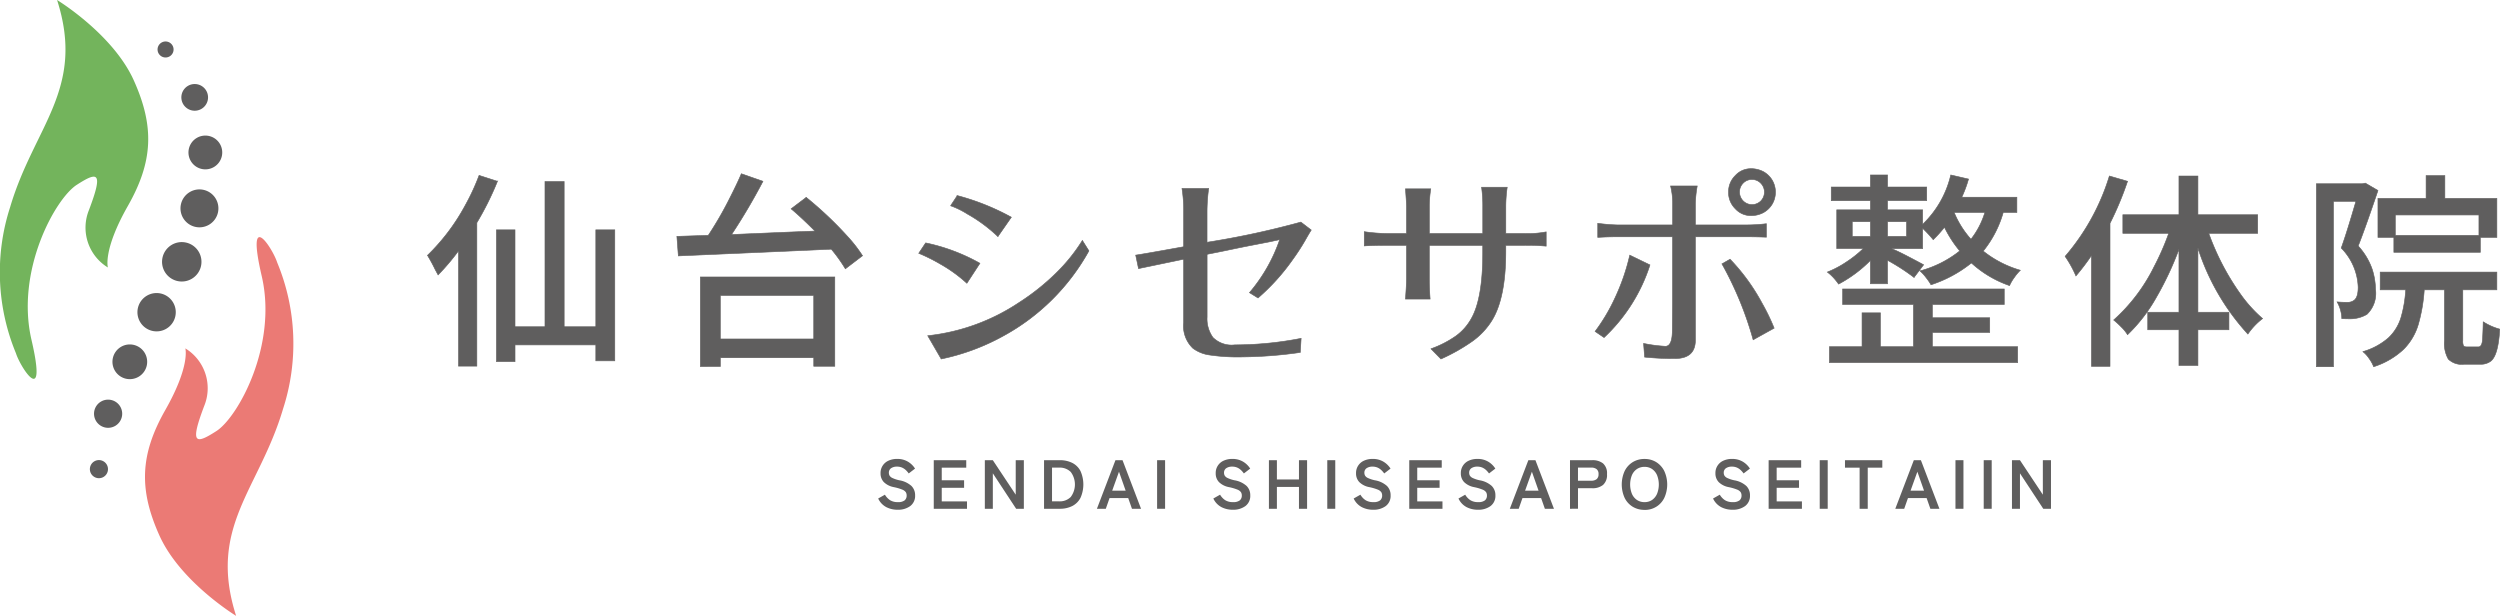 <svg xmlns="http://www.w3.org/2000/svg" xmlns:xlink="http://www.w3.org/1999/xlink" width="243.558" height="60" viewBox="0 0 243.558 60">
  <defs>
    <clipPath id="clip-path">
      <rect id="長方形_677" data-name="長方形 677" width="243.558" height="60" fill="none"/>
    </clipPath>
  </defs>
  <g id="グループ_4440" data-name="グループ 4440" transform="translate(0 0)">
    <g id="グループ_4438" data-name="グループ 4438" transform="translate(0 0)" clip-path="url(#clip-path)">
      <path id="パス_101" data-name="パス 101" d="M24.279,62.081s-5.433-3.3-7.471-7.823-1.879-7.924.572-12.236,1.949-6,1.949-6a4.548,4.548,0,0,1,1.842,5.6c-1.406,3.707-.9,3.8,1.192,2.45s5.977-8.355,4.407-15.1,1.07-2.707,1.512-1.308a20.605,20.605,0,0,1,.568,14.248c-2.327,7.873-7.357,11.483-4.571,20.175" transform="translate(-1.273 -2.081)" fill="#eb7a75"/>
      <path id="パス_102" data-name="パス 102" d="M5.56,0s5.433,3.3,7.471,7.823,1.879,7.924-.572,12.236-1.949,6-1.949,6a4.548,4.548,0,0,1-1.842-5.6c1.406-3.707.9-3.8-1.192-2.45S1.5,26.366,3.069,33.115,2,35.822,1.557,34.423A20.6,20.6,0,0,1,.989,20.175C3.316,12.3,8.346,8.692,5.56,0" transform="translate(0 0)" fill="#73b45c"/>
      <path id="パス_103" data-name="パス 103" d="M17.325,5.942a.78.78,0,1,1,.945-.568.78.78,0,0,1-.945.568" transform="translate(-1.383 -0.364)" fill="#5f5e5e"/>
      <path id="パス_104" data-name="パス 104" d="M20.245,11.485a1.3,1.3,0,1,1,1.577-.947,1.3,1.3,0,0,1-1.577.947" transform="translate(-1.592 -0.737)" fill="#5f5e5e"/>
      <path id="パス_105" data-name="パス 105" d="M21.257,17.639a1.645,1.645,0,1,1,2-1.2,1.645,1.645,0,0,1-2,1.2" transform="translate(-1.654 -1.19)" fill="#5f5e5e"/>
      <path id="パス_106" data-name="パス 106" d="M20.568,23.754a1.847,1.847,0,1,1,2.239-1.345,1.847,1.847,0,0,1-2.239,1.345" transform="translate(-1.584 -1.662)" fill="#5f5e5e"/>
      <path id="パス_107" data-name="パス 107" d="M18.667,29.494a1.92,1.92,0,1,1,2.327-1.4,1.919,1.919,0,0,1-2.327,1.4" transform="translate(-1.423 -2.125)" fill="#5f5e5e"/>
      <path id="パス_108" data-name="パス 108" d="M16.01,34.8a1.867,1.867,0,1,1,2.264-1.359A1.867,1.867,0,0,1,16.01,34.8" transform="translate(-1.206 -2.572)" fill="#5f5e5e"/>
      <path id="パス_109" data-name="パス 109" d="M13.224,39.911a1.691,1.691,0,1,1,2.051-1.232,1.692,1.692,0,0,1-2.051,1.232" transform="translate(-0.987 -3.023)" fill="#5f5e5e"/>
      <path id="パス_110" data-name="パス 110" d="M11.026,45.146a1.372,1.372,0,1,1,1.663-1,1.372,1.372,0,0,1-1.663,1" transform="translate(-0.825 -3.508)" fill="#5f5e5e"/>
      <path id="パス_111" data-name="パス 111" d="M10.214,50.6a.882.882,0,1,1,1.069-.642.881.881,0,0,1-1.069.642" transform="translate(-0.789 -4.039)" fill="#5f5e5e"/>
      <path id="パス_112" data-name="パス 112" d="M95.156,53.689a2.388,2.388,0,0,1-1.092-.25,1.81,1.81,0,0,1-.8-.845l.657-.372a1.614,1.614,0,0,0,.494.531,1.36,1.36,0,0,0,.763.192,1,1,0,0,0,.666-.172.6.6,0,0,0,.194-.471.6.6,0,0,0-.084-.324.777.777,0,0,0-.352-.254,4.663,4.663,0,0,0-.821-.239,1.89,1.89,0,0,1-.971-.494,1.215,1.215,0,0,1-.315-.86,1.3,1.3,0,0,1,.76-1.216,1.92,1.92,0,0,1,.849-.176,1.973,1.973,0,0,1,1.082.281,2.062,2.062,0,0,1,.669.66l-.615.473a2.252,2.252,0,0,0-.271-.315,1.323,1.323,0,0,0-.365-.25,1.2,1.2,0,0,0-.507-.1.99.99,0,0,0-.572.152.519.519,0,0,0-.219.457.568.568,0,0,0,.063.26.631.631,0,0,0,.284.24,3.038,3.038,0,0,0,.68.223,2.335,2.335,0,0,1,1.17.549,1.258,1.258,0,0,1,.359.919,1.231,1.231,0,0,1-.47,1.038,1.982,1.982,0,0,1-1.241.362" transform="translate(-7.709 -4.028)" fill="#5f5e5e"/>
      <path id="パス_113" data-name="パス 113" d="M99.166,53.605V48.872h3.165V49.6H99.944v1.231h2.177v.73H99.944v1.325h2.461v.724Z" transform="translate(-8.196 -4.039)" fill="#5f5e5e"/>
      <path id="パス_114" data-name="パス 114" d="M104.591,53.605V48.872h.778l2.231,3.361V48.872h.792v4.734h-.751l-2.271-3.456v3.456Z" transform="translate(-8.645 -4.039)" fill="#5f5e5e"/>
      <path id="パス_115" data-name="パス 115" d="M110.878,53.606V48.872H112.4a2.676,2.676,0,0,1,1.227.264,1.833,1.833,0,0,1,.8.791,3.2,3.2,0,0,1,0,2.617,1.856,1.856,0,0,1-.8.794,2.641,2.641,0,0,1-1.227.267Zm.778-.724h.682a1.511,1.511,0,0,0,1.139-.422,2.031,2.031,0,0,0,0-2.445,1.517,1.517,0,0,0-1.139-.419h-.682Z" transform="translate(-9.164 -4.039)" fill="#5f5e5e"/>
      <path id="パス_116" data-name="パス 116" d="M116.494,53.606l1.806-4.734h.689l1.805,4.734h-.885l-.365-1.041h-1.819l-.365,1.041Zm1.488-1.765h1.312l-.649-1.847Z" transform="translate(-9.629 -4.039)" fill="#5f5e5e"/>
      <rect id="長方形_672" data-name="長方形 672" width="0.778" height="4.734" transform="translate(112.729 44.833)" fill="#5f5e5e"/>
      <path id="パス_117" data-name="パス 117" d="M130.75,53.689a2.388,2.388,0,0,1-1.092-.25,1.81,1.81,0,0,1-.8-.845l.657-.372a1.614,1.614,0,0,0,.494.531,1.36,1.36,0,0,0,.763.192,1,1,0,0,0,.666-.172.6.6,0,0,0,.194-.471.6.6,0,0,0-.084-.324.777.777,0,0,0-.352-.254,4.663,4.663,0,0,0-.821-.239,1.89,1.89,0,0,1-.971-.494,1.215,1.215,0,0,1-.315-.86,1.3,1.3,0,0,1,.76-1.216,1.921,1.921,0,0,1,.849-.176,1.973,1.973,0,0,1,1.082.281,2.061,2.061,0,0,1,.669.66l-.615.473a2.252,2.252,0,0,0-.271-.315,1.323,1.323,0,0,0-.365-.25,1.2,1.2,0,0,0-.507-.1.99.99,0,0,0-.572.152.519.519,0,0,0-.219.457.568.568,0,0,0,.063.26.632.632,0,0,0,.284.24,3.038,3.038,0,0,0,.68.223,2.335,2.335,0,0,1,1.17.549,1.258,1.258,0,0,1,.359.919,1.231,1.231,0,0,1-.47,1.038,1.982,1.982,0,0,1-1.241.362" transform="translate(-10.651 -4.028)" fill="#5f5e5e"/>
      <path id="パス_118" data-name="パス 118" d="M134.76,53.605V48.872h.778v1.881h2.149V48.872h.792v4.734h-.792v-2.13h-2.149v2.13Z" transform="translate(-11.138 -4.039)" fill="#5f5e5e"/>
      <rect id="長方形_673" data-name="長方形 673" width="0.778" height="4.734" transform="translate(129.308 44.833)" fill="#5f5e5e"/>
      <path id="パス_119" data-name="パス 119" d="M145.654,53.689a2.388,2.388,0,0,1-1.092-.25,1.81,1.81,0,0,1-.8-.845l.657-.372a1.614,1.614,0,0,0,.494.531,1.36,1.36,0,0,0,.763.192,1,1,0,0,0,.666-.172.6.6,0,0,0,.194-.471.6.6,0,0,0-.084-.324.777.777,0,0,0-.352-.254,4.663,4.663,0,0,0-.821-.239,1.89,1.89,0,0,1-.971-.494,1.215,1.215,0,0,1-.315-.86,1.3,1.3,0,0,1,.76-1.216,1.92,1.92,0,0,1,.849-.176,1.973,1.973,0,0,1,1.082.281,2.062,2.062,0,0,1,.669.66l-.615.473a2.251,2.251,0,0,0-.271-.315,1.323,1.323,0,0,0-.365-.25,1.2,1.2,0,0,0-.507-.1.989.989,0,0,0-.571.152.519.519,0,0,0-.219.457.568.568,0,0,0,.063.26.632.632,0,0,0,.284.24,3.038,3.038,0,0,0,.68.223,2.335,2.335,0,0,1,1.17.549,1.258,1.258,0,0,1,.359.919,1.231,1.231,0,0,1-.47,1.038,1.982,1.982,0,0,1-1.241.362" transform="translate(-11.883 -4.028)" fill="#5f5e5e"/>
      <path id="パス_120" data-name="パス 120" d="M149.664,53.605V48.872h3.165V49.6h-2.387v1.231h2.177v.73h-2.177v1.325H152.9v.724Z" transform="translate(-12.37 -4.039)" fill="#5f5e5e"/>
      <path id="パス_121" data-name="パス 121" d="M156.784,53.689a2.388,2.388,0,0,1-1.092-.25,1.81,1.81,0,0,1-.8-.845l.657-.372a1.614,1.614,0,0,0,.494.531,1.36,1.36,0,0,0,.763.192,1,1,0,0,0,.666-.172.6.6,0,0,0,.194-.471.6.6,0,0,0-.084-.324.778.778,0,0,0-.352-.254,4.662,4.662,0,0,0-.821-.239,1.89,1.89,0,0,1-.971-.494,1.215,1.215,0,0,1-.315-.86,1.3,1.3,0,0,1,.76-1.216,1.92,1.92,0,0,1,.849-.176,1.973,1.973,0,0,1,1.082.281,2.062,2.062,0,0,1,.669.66l-.615.473a2.251,2.251,0,0,0-.271-.315,1.323,1.323,0,0,0-.365-.25,1.2,1.2,0,0,0-.507-.1.99.99,0,0,0-.572.152.519.519,0,0,0-.219.457.568.568,0,0,0,.063.26.631.631,0,0,0,.284.24,3.037,3.037,0,0,0,.68.223,2.335,2.335,0,0,1,1.17.549,1.258,1.258,0,0,1,.359.919,1.231,1.231,0,0,1-.47,1.038,1.982,1.982,0,0,1-1.241.362" transform="translate(-12.803 -4.028)" fill="#5f5e5e"/>
      <path id="パス_122" data-name="パス 122" d="M160.344,53.606l1.806-4.734h.689l1.805,4.734h-.885l-.365-1.041h-1.819l-.365,1.041Zm1.488-1.765h1.312l-.649-1.847Z" transform="translate(-13.253 -4.039)" fill="#5f5e5e"/>
      <path id="パス_123" data-name="パス 123" d="M166.735,53.605V48.871H168.9a1.635,1.635,0,0,1,1.051.312,1.27,1.27,0,0,1,.389,1.049,1.288,1.288,0,0,1-.389,1.054,1.605,1.605,0,0,1-1.051.318h-1.386v2Zm.778-2.732h1.278a.85.85,0,0,0,.534-.149.591.591,0,0,0,.19-.494.581.581,0,0,0-.19-.487.844.844,0,0,0-.534-.15h-1.278Z" transform="translate(-13.781 -4.039)" fill="#5f5e5e"/>
      <path id="パス_124" data-name="パス 124" d="M174.451,53.7a2.169,2.169,0,0,1-1.147-.3,2.083,2.083,0,0,1-.787-.861,3.17,3.17,0,0,1,0-2.625,2.11,2.11,0,0,1,.787-.865,2.155,2.155,0,0,1,1.147-.307,2.116,2.116,0,0,1,1.139.307,2.155,2.155,0,0,1,.784.865,3.142,3.142,0,0,1,0,2.625,2.081,2.081,0,0,1-1.924,1.166m0-.758a1.275,1.275,0,0,0,.737-.212,1.405,1.405,0,0,0,.484-.6,2.465,2.465,0,0,0,0-1.812,1.4,1.4,0,0,0-.484-.6,1.275,1.275,0,0,0-.737-.212,1.3,1.3,0,0,0-.738.212,1.383,1.383,0,0,0-.49.6,2.465,2.465,0,0,0,0,1.812,1.383,1.383,0,0,0,.49.6,1.3,1.3,0,0,0,.738.212" transform="translate(-14.236 -4.028)" fill="#5f5e5e"/>
      <path id="パス_125" data-name="パス 125" d="M183.82,53.689a2.388,2.388,0,0,1-1.092-.25,1.81,1.81,0,0,1-.8-.845l.657-.372a1.614,1.614,0,0,0,.494.531,1.36,1.36,0,0,0,.763.192,1,1,0,0,0,.666-.172.6.6,0,0,0,.194-.471.6.6,0,0,0-.084-.324.777.777,0,0,0-.352-.254,4.662,4.662,0,0,0-.821-.239,1.89,1.89,0,0,1-.971-.494,1.215,1.215,0,0,1-.315-.86,1.3,1.3,0,0,1,.76-1.216,1.92,1.92,0,0,1,.849-.176,1.973,1.973,0,0,1,1.082.281,2.062,2.062,0,0,1,.669.66l-.615.473a2.252,2.252,0,0,0-.271-.315,1.323,1.323,0,0,0-.365-.25,1.2,1.2,0,0,0-.507-.1.99.99,0,0,0-.572.152.519.519,0,0,0-.219.457.568.568,0,0,0,.063.26.632.632,0,0,0,.284.24,3.038,3.038,0,0,0,.68.223,2.335,2.335,0,0,1,1.17.549,1.258,1.258,0,0,1,.359.919,1.231,1.231,0,0,1-.47,1.038,1.982,1.982,0,0,1-1.241.362" transform="translate(-15.037 -4.028)" fill="#5f5e5e"/>
      <path id="パス_126" data-name="パス 126" d="M187.831,53.605V48.872H191V49.6h-2.387v1.231h2.177v.73h-2.177v1.325h2.461v.724Z" transform="translate(-15.525 -4.039)" fill="#5f5e5e"/>
      <rect id="長方形_674" data-name="長方形 674" width="0.778" height="4.734" transform="translate(177.283 44.833)" fill="#5f5e5e"/>
      <path id="パス_127" data-name="パス 127" d="M197.365,53.605V49.6h-1.426v-.724h3.637V49.6h-1.42v4.01Z" transform="translate(-16.195 -4.039)" fill="#5f5e5e"/>
      <path id="パス_128" data-name="パス 128" d="M201.282,53.606l1.806-4.734h.689l1.805,4.734H204.7l-.365-1.041h-1.819l-.365,1.041Zm1.488-1.765h1.312l-.649-1.847Z" transform="translate(-16.637 -4.039)" fill="#5f5e5e"/>
      <rect id="長方形_675" data-name="長方形 675" width="0.778" height="4.734" transform="translate(190.508 44.833)" fill="#5f5e5e"/>
      <rect id="長方形_676" data-name="長方形 676" width="0.778" height="4.734" transform="translate(193.26 44.833)" fill="#5f5e5e"/>
      <path id="パス_129" data-name="パス 129" d="M213.673,53.605V48.872h.778l2.231,3.361V48.872h.792v4.734h-.751l-2.271-3.456v3.456Z" transform="translate(-17.661 -4.039)" fill="#5f5e5e"/>
      <path id="パス_130" data-name="パス 130" d="M45.4,26.416a19.953,19.953,0,0,0,3.677-4.869,21.637,21.637,0,0,0,1.351-2.921l1.788.576a29,29,0,0,1-2.007,4.034V37.207H48.422V25.979a22.39,22.39,0,0,1-1.988,2.345l-.3-.556a14.726,14.726,0,0,0-.735-1.351m6.717,10.353V23.932h1.809v9.44h2.921V19.222h1.868V33.371H61.8v-9.44h1.848V36.69H61.8V35.14H53.927v1.629Z" transform="translate(-3.753 -1.539)" fill="#5f5e5e"/>
      <path id="パス_131" data-name="パス 131" d="M45.4,26.416a19.953,19.953,0,0,0,3.677-4.869,21.637,21.637,0,0,0,1.351-2.921l1.788.576a29,29,0,0,1-2.007,4.034V37.207H48.422V25.979a22.39,22.39,0,0,1-1.988,2.345l-.3-.556A14.726,14.726,0,0,0,45.4,26.416Zm6.717,10.353V23.932h1.809v9.44h2.921V19.222h1.868V33.371H61.8v-9.44h1.848V36.69H61.8V35.14H53.927v1.629Z" transform="translate(-3.753 -1.539)" fill="none" stroke="#5f5e5e" stroke-miterlimit="10" stroke-width="0.057"/>
      <path id="パス_132" data-name="パス 132" d="M71.886,24.553l3.06-.1a34.36,34.36,0,0,0,1.948-3.339q.894-1.749,1.272-2.663l2.106.736a58.749,58.749,0,0,1-3.06,5.187q1.909-.08,3.974-.169t4.154-.169q-1.371-1.372-2.325-2.167l1.471-1.113a35.694,35.694,0,0,1,4.054,3.835,13.828,13.828,0,0,1,1.431,1.848L88.3,27.713A15.238,15.238,0,0,0,86.93,25.8q-2.524.12-14.9.656Zm2.285,12.679V28.508h13.1v8.7H85.221v-.834h-9.1v.854Zm1.948-2.682h9.1V30.317h-9.1Z" transform="translate(-5.942 -1.525)" fill="#5f5e5e"/>
      <path id="パス_133" data-name="パス 133" d="M71.886,24.553l3.06-.1a34.36,34.36,0,0,0,1.948-3.339q.894-1.749,1.272-2.663l2.106.736a58.749,58.749,0,0,1-3.06,5.187q1.909-.08,3.974-.169t4.154-.169q-1.371-1.372-2.325-2.167l1.471-1.113a35.694,35.694,0,0,1,4.054,3.835,13.828,13.828,0,0,1,1.431,1.848L88.3,27.713A15.238,15.238,0,0,0,86.93,25.8q-2.524.12-14.9.656Zm2.285,12.679V28.508h13.1v8.7H85.221v-.834h-9.1v.854Zm1.948-2.682h9.1V30.317h-9.1Z" transform="translate(-5.942 -1.525)" fill="none" stroke="#5f5e5e" stroke-miterlimit="10" stroke-width="0.057"/>
      <path id="パス_134" data-name="パス 134" d="M97.57,26.394l.675-1.014a18.459,18.459,0,0,1,5.287,1.987l-1.272,1.948A13.878,13.878,0,0,0,99.7,27.457a17.238,17.238,0,0,0-2.125-1.063m.874,8.029a19.845,19.845,0,0,0,8.883-3.22,22.142,22.142,0,0,0,3.6-2.861,16.964,16.964,0,0,0,2.584-3.2l.636,1.014a21.018,21.018,0,0,1-8.407,8.327,21.509,21.509,0,0,1-5.982,2.206Zm2.225-12.659.656-.993a23.21,23.21,0,0,1,5.267,2.107l-1.312,1.887a14.759,14.759,0,0,0-2.981-2.205,8.3,8.3,0,0,0-1.629-.8" transform="translate(-8.064 -1.717)" fill="#5f5e5e"/>
      <path id="パス_135" data-name="パス 135" d="M97.57,26.394l.675-1.014a18.459,18.459,0,0,1,5.287,1.987l-1.272,1.948A13.878,13.878,0,0,0,99.7,27.457,17.238,17.238,0,0,0,97.57,26.394Zm.874,8.029a19.845,19.845,0,0,0,8.883-3.22,22.142,22.142,0,0,0,3.6-2.861,16.964,16.964,0,0,0,2.584-3.2l.636,1.014a21.018,21.018,0,0,1-8.407,8.327,21.509,21.509,0,0,1-5.982,2.206Zm2.225-12.659.656-.993a23.21,23.21,0,0,1,5.267,2.107l-1.312,1.887a14.759,14.759,0,0,0-2.981-2.205A8.3,8.3,0,0,0,100.67,21.763Z" transform="translate(-8.064 -1.717)" fill="none" stroke="#5f5e5e" stroke-miterlimit="10" stroke-width="0.057"/>
      <path id="パス_136" data-name="パス 136" d="M120.611,26.51q.716-.1,4.67-.816V22.178a13.213,13.213,0,0,0-.16-2.166h2.6a17.623,17.623,0,0,0-.159,2.166v3.08a83,83,0,0,0,9.141-1.968l1.014.775q-.16.239-.616,1.044a21.441,21.441,0,0,1-1.212,1.858,20.5,20.5,0,0,1-3.358,3.716l-.835-.517A15.867,15.867,0,0,0,134.641,25l-1.014.218-1.689.327q-.974.189-2.106.427t-2.266.457v6.121a3.132,3.132,0,0,0,.567,1.978,2.585,2.585,0,0,0,2.136.725,33.807,33.807,0,0,0,6.459-.636l-.08,1.371a41.792,41.792,0,0,1-5.594.438,18.466,18.466,0,0,1-3.379-.209,3.52,3.52,0,0,1-1.481-.627,3.013,3.013,0,0,1-.914-2.484v-6.2l-4.392.915Z" transform="translate(-9.969 -1.654)" fill="#5f5e5e"/>
      <path id="パス_137" data-name="パス 137" d="M120.611,26.51q.716-.1,4.67-.816V22.178a13.213,13.213,0,0,0-.16-2.166h2.6a17.623,17.623,0,0,0-.159,2.166v3.08a83,83,0,0,0,9.141-1.968l1.014.775q-.16.239-.616,1.044a21.441,21.441,0,0,1-1.212,1.858,20.5,20.5,0,0,1-3.358,3.716l-.835-.517A15.867,15.867,0,0,0,134.641,25l-1.014.218-1.689.327q-.974.189-2.106.427t-2.266.457v6.121a3.132,3.132,0,0,0,.567,1.978,2.585,2.585,0,0,0,2.136.725,33.807,33.807,0,0,0,6.459-.636l-.08,1.371a41.792,41.792,0,0,1-5.594.438,18.466,18.466,0,0,1-3.379-.209,3.52,3.52,0,0,1-1.481-.627,3.013,3.013,0,0,1-.914-2.484v-6.2l-4.392.915Z" transform="translate(-9.969 -1.654)" fill="none" stroke="#5f5e5e" stroke-miterlimit="10" stroke-width="0.057"/>
      <path id="パス_138" data-name="パス 138" d="M144.887,25.6V24.214a16.576,16.576,0,0,0,2.206.179H149V21.75q0-.378-.1-1.709h2.464a11.682,11.682,0,0,0-.138,1.709v2.643h5.206V21.729a13.509,13.509,0,0,0-.118-1.848h2.5a13.4,13.4,0,0,0-.139,1.848v2.663h1.827a9.44,9.44,0,0,0,2.107-.159v1.391a18.9,18.9,0,0,0-2.087-.079h-1.848v.615q0,4.513-1.351,6.7a7.055,7.055,0,0,1-1.948,2.057,18.016,18.016,0,0,1-3.02,1.7l-.974-.993a10.139,10.139,0,0,0,2.414-1.233,5.2,5.2,0,0,0,1.54-1.748q1.093-1.947,1.093-6.359v-.735h-5.206v3.179q0,.995.08,2.048H148.9q.1-1.332.1-2.048V25.546h-1.907q-1.292,0-2.206.059" transform="translate(-11.975 -1.643)" fill="#5f5e5e"/>
      <path id="パス_139" data-name="パス 139" d="M144.887,25.6V24.214a16.576,16.576,0,0,0,2.206.179H149V21.75q0-.378-.1-1.709h2.464a11.682,11.682,0,0,0-.138,1.709v2.643h5.206V21.729a13.509,13.509,0,0,0-.118-1.848h2.5a13.4,13.4,0,0,0-.139,1.848v2.663h1.827a9.44,9.44,0,0,0,2.107-.159v1.391a18.9,18.9,0,0,0-2.087-.079h-1.848v.615q0,4.513-1.351,6.7a7.055,7.055,0,0,1-1.948,2.057,18.016,18.016,0,0,1-3.02,1.7l-.974-.993a10.139,10.139,0,0,0,2.414-1.233,5.2,5.2,0,0,0,1.54-1.748q1.093-1.947,1.093-6.359v-.735h-5.206v3.179q0,.995.08,2.048H148.9q.1-1.332.1-2.048V25.546h-1.907Q145.8,25.546,144.887,25.6Z" transform="translate(-11.975 -1.643)" fill="none" stroke="#5f5e5e" stroke-miterlimit="10" stroke-width="0.057"/>
      <path id="パス_140" data-name="パス 140" d="M169.4,33.769a17.784,17.784,0,0,0,1.937-3.259,20.522,20.522,0,0,0,1.441-4.173l1.968.953a16.672,16.672,0,0,1-4.472,7.075Zm.259-9.161V23.236a18.406,18.406,0,0,0,1.907.159h5.386V21.269a6.879,6.879,0,0,0-.2-1.67h2.6a11.288,11.288,0,0,0-.18,1.689v2.106h5.028a16.138,16.138,0,0,0,1.888-.119v1.312q-.934-.039-1.868-.039h-5.048V34.6q0,1.808-1.987,1.809a26.344,26.344,0,0,1-2.961-.14l-.1-1.331a14.429,14.429,0,0,0,2.126.279q.676,0,.676-1.57l.019-2.564V24.548h-5.366q-1.054,0-1.927.061m12.1,2.582.794-.457a19.554,19.554,0,0,1,3.12,4.293,20.2,20.2,0,0,1,1.173,2.424L184.8,34.585a33.438,33.438,0,0,0-3.04-7.394M182.4,20.2a2.206,2.206,0,0,1,.666-1.62,2.019,2.019,0,0,1,1.45-.665,2.57,2.57,0,0,1,1.312.307,2.323,2.323,0,0,1,.835.826,2.309,2.309,0,0,1,0,2.305,2.318,2.318,0,0,1-.835.824,2.552,2.552,0,0,1-1.312.308,2.019,2.019,0,0,1-1.45-.665,2.206,2.206,0,0,1-.666-1.62m1.073,0a1.216,1.216,0,0,0,2.077.855,1.236,1.236,0,0,0-.01-1.729,1.167,1.167,0,0,0-.855-.358,1.156,1.156,0,0,0-.864.358,1.206,1.206,0,0,0-.348.874" transform="translate(-14.001 -1.48)" fill="#5f5e5e"/>
      <path id="パス_141" data-name="パス 141" d="M169.4,33.769a17.784,17.784,0,0,0,1.937-3.259,20.522,20.522,0,0,0,1.441-4.173l1.968.953a16.672,16.672,0,0,1-4.472,7.075Zm.259-9.161V23.236a18.406,18.406,0,0,0,1.907.159h5.386V21.269a6.879,6.879,0,0,0-.2-1.67h2.6a11.288,11.288,0,0,0-.18,1.689v2.106h5.028a16.138,16.138,0,0,0,1.888-.119v1.312q-.934-.039-1.868-.039h-5.048V34.6q0,1.808-1.987,1.809a26.344,26.344,0,0,1-2.961-.14l-.1-1.331a14.429,14.429,0,0,0,2.126.279q.676,0,.676-1.57l.019-2.564V24.548h-5.366Q170.533,24.548,169.66,24.609Zm12.1,2.582.794-.457a19.554,19.554,0,0,1,3.12,4.293,20.2,20.2,0,0,1,1.173,2.424L184.8,34.585A33.438,33.438,0,0,0,181.762,27.191ZM182.4,20.2a2.206,2.206,0,0,1,.666-1.62,2.019,2.019,0,0,1,1.45-.665,2.57,2.57,0,0,1,1.312.307,2.323,2.323,0,0,1,.835.826,2.309,2.309,0,0,1,0,2.305,2.318,2.318,0,0,1-.835.824,2.552,2.552,0,0,1-1.312.308,2.019,2.019,0,0,1-1.45-.665A2.206,2.206,0,0,1,182.4,20.2Zm1.073,0a1.216,1.216,0,0,0,2.077.855,1.236,1.236,0,0,0-.01-1.729,1.167,1.167,0,0,0-.855-.358,1.156,1.156,0,0,0-.864.358A1.206,1.206,0,0,0,183.471,20.2Z" transform="translate(-14.001 -1.48)" fill="none" stroke="#5f5e5e" stroke-miterlimit="10" stroke-width="0.057"/>
      <path id="パス_142" data-name="パス 142" d="M194.066,28.042a9.8,9.8,0,0,0,1.83-.964,11.233,11.233,0,0,0,1.669-1.322h-2.583V21.98h3.28v-.893h-3.816V19.754h3.816V18.582h1.669v1.172h3.816v1.332H199.93v.893h3.419v1.411a9.692,9.692,0,0,0,2.742-4.809l1.729.4a12.214,12.214,0,0,1-.656,1.769h5.366v1.491H211.2a10.623,10.623,0,0,1-1.948,3.756,10.417,10.417,0,0,0,3.617,1.868,4.63,4.63,0,0,0-.586.7,4.133,4.133,0,0,0-.467.794,10.629,10.629,0,0,1-3.716-2.205,12.392,12.392,0,0,1-3.934,2.125,5.7,5.7,0,0,0-.477-.694,4.4,4.4,0,0,0-.6-.656,10.551,10.551,0,0,0,3.876-1.948,11.352,11.352,0,0,1-1.491-2.306,12.421,12.421,0,0,1-1.093,1.213,13.136,13.136,0,0,0-1.033-1.114v1.988h-3.021q.6.238,1.737.835t1.382.735l-.935,1.233a20.273,20.273,0,0,0-2.582-1.67v2.285h-1.669V26.908a12.694,12.694,0,0,1-3.1,2.306,5.107,5.107,0,0,0-1.093-1.172m.2,7.273h3.18v-3.3h1.789v3.3h3.218V31.2h-6.9v-1.51H211.3V31.2h-7v1.292h5.585v1.431H204.3v1.391h8.307v1.55H194.266Zm2.225-10.75h1.769V23.133h-1.769Zm3.438,0h1.849V23.133H199.93Zm6.5-2.306a9.049,9.049,0,0,0,1.629,2.583,7.95,7.95,0,0,0,1.352-2.6h-2.981Z" transform="translate(-16.04 -1.536)" fill="#5f5e5e"/>
      <path id="パス_143" data-name="パス 143" d="M194.066,28.042a9.8,9.8,0,0,0,1.83-.964,11.233,11.233,0,0,0,1.669-1.322h-2.583V21.98h3.28v-.893h-3.816V19.754h3.816V18.582h1.669v1.172h3.816v1.332H199.93v.893h3.419v1.411a9.692,9.692,0,0,0,2.742-4.809l1.729.4a12.214,12.214,0,0,1-.656,1.769h5.366v1.491H211.2a10.623,10.623,0,0,1-1.948,3.756,10.417,10.417,0,0,0,3.617,1.868,4.63,4.63,0,0,0-.586.7,4.133,4.133,0,0,0-.467.794,10.629,10.629,0,0,1-3.716-2.205,12.392,12.392,0,0,1-3.934,2.125,5.7,5.7,0,0,0-.477-.694,4.4,4.4,0,0,0-.6-.656,10.551,10.551,0,0,0,3.876-1.948,11.352,11.352,0,0,1-1.491-2.306,12.421,12.421,0,0,1-1.093,1.213,13.136,13.136,0,0,0-1.033-1.114v1.988h-3.021q.6.238,1.737.835t1.382.735l-.935,1.233a20.273,20.273,0,0,0-2.582-1.67v2.285h-1.669V26.908a12.694,12.694,0,0,1-3.1,2.306A5.107,5.107,0,0,0,194.066,28.042Zm.2,7.273h3.18v-3.3h1.789v3.3h3.218V31.2h-6.9v-1.51H211.3V31.2h-7v1.292h5.585v1.431H204.3v1.391h8.307v1.55H194.266Zm2.225-10.75h1.769V23.133h-1.769Zm3.438,0h1.849V23.133H199.93Zm6.5-2.306a9.049,9.049,0,0,0,1.629,2.583,7.95,7.95,0,0,0,1.352-2.6h-2.981Z" transform="translate(-16.04 -1.536)" fill="none" stroke="#5f5e5e" stroke-miterlimit="10" stroke-width="0.057"/>
      <path id="パス_144" data-name="パス 144" d="M219.318,26.521a21.7,21.7,0,0,0,4.312-7.83l1.769.516A31.507,31.507,0,0,1,223.69,23.3V37.232h-1.808V26.441a23.125,23.125,0,0,1-1.511,1.987,10.816,10.816,0,0,0-1.053-1.907m4.73,6.2a17.087,17.087,0,0,0,3.935-5.187,25.419,25.419,0,0,0,1.43-3.259h-4.471V22.466h5.466V18.691h1.848v3.775h5.822v1.809h-4.769a24.5,24.5,0,0,0,3.219,6.1,13.316,13.316,0,0,0,2.027,2.207,6.473,6.473,0,0,0-1.431,1.51,22.561,22.561,0,0,1-4.868-8.386v6.26h3.021v1.709h-3.021v3.478h-1.848V33.675h-3.041V31.966h3.041V25.824a30.829,30.829,0,0,1-2.216,4.711,15.715,15.715,0,0,1-2.792,3.617,4,4,0,0,0-.626-.765,9.135,9.135,0,0,0-.726-.666" transform="translate(-18.127 -1.545)" fill="#5f5e5e"/>
      <path id="パス_145" data-name="パス 145" d="M219.318,26.521a21.7,21.7,0,0,0,4.312-7.83l1.769.516A31.507,31.507,0,0,1,223.69,23.3V37.232h-1.808V26.441a23.125,23.125,0,0,1-1.511,1.987A10.816,10.816,0,0,0,219.318,26.521Zm4.73,6.2a17.087,17.087,0,0,0,3.935-5.187,25.419,25.419,0,0,0,1.43-3.259h-4.471V22.466h5.466V18.691h1.848v3.775h5.822v1.809h-4.769a24.5,24.5,0,0,0,3.219,6.1,13.316,13.316,0,0,0,2.027,2.207,6.473,6.473,0,0,0-1.431,1.51,22.561,22.561,0,0,1-4.868-8.386v6.26h3.021v1.709h-3.021v3.478h-1.848V33.675h-3.041V31.966h3.041V25.824a30.829,30.829,0,0,1-2.216,4.711,15.715,15.715,0,0,1-2.792,3.617,4,4,0,0,0-.626-.765A9.135,9.135,0,0,0,224.048,32.721Z" transform="translate(-18.127 -1.545)" fill="none" stroke="#5f5e5e" stroke-miterlimit="10" stroke-width="0.057"/>
      <path id="パス_146" data-name="パス 146" d="M246,37.268V19.442h4.472l.3-.06L252,20.1q-1.291,3.814-1.927,5.405a6.472,6.472,0,0,1,1.361,2.256,6.658,6.658,0,0,1,.328,1.957,2.832,2.832,0,0,1-.835,2.445,3.23,3.23,0,0,1-1.749.438c-.238,0-.47-.007-.7-.019a3.518,3.518,0,0,0-.457-1.63,10.2,10.2,0,0,0,1.133.039,1.03,1.03,0,0,0,.5-.179q.418-.278.417-1.292a5.71,5.71,0,0,0-1.648-3.816q.516-1.41,1.43-4.551h-2.186V37.268Zm4.531-1.471a6.521,6.521,0,0,0,2.5-1.35,4.52,4.52,0,0,0,1.213-1.978,11.83,11.83,0,0,0,.457-2.692h-2.484V28.047h11.367v1.729h-3.318v4.947a1.151,1.151,0,0,0,.069.507c.047.073.162.109.349.109h1.093q.358,0,.407-.7t.07-1.748a5.758,5.758,0,0,0,1.61.715q-.139,2.544-.875,3.121a1.587,1.587,0,0,1-1.014.3h-1.589a1.852,1.852,0,0,1-1.53-.5,3.082,3.082,0,0,1-.378-1.788V29.776h-1.968a15.886,15.886,0,0,1-.566,3.328,5.764,5.764,0,0,1-1.441,2.464,7.641,7.641,0,0,1-2.921,1.7,3.5,3.5,0,0,0-.438-.794,2.839,2.839,0,0,0-.616-.677M252,24.668v-3.8h4.69V18.647h1.828v2.225h5.067v3.8h-1.61V26.12H253.55V24.668Zm1.69-.2h8.148V22.482h-8.148Z" transform="translate(-20.332 -1.541)" fill="#5f5e5e"/>
      <path id="パス_147" data-name="パス 147" d="M246,37.268V19.442h4.472l.3-.06L252,20.1q-1.291,3.814-1.927,5.405a6.472,6.472,0,0,1,1.361,2.256,6.658,6.658,0,0,1,.328,1.957,2.832,2.832,0,0,1-.835,2.445,3.23,3.23,0,0,1-1.749.438c-.238,0-.47-.007-.7-.019a3.518,3.518,0,0,0-.457-1.63,10.2,10.2,0,0,0,1.133.039,1.03,1.03,0,0,0,.5-.179q.418-.278.417-1.292a5.71,5.71,0,0,0-1.648-3.816q.516-1.41,1.43-4.551h-2.186V37.268Zm4.531-1.471a6.521,6.521,0,0,0,2.5-1.35,4.52,4.52,0,0,0,1.213-1.978,11.83,11.83,0,0,0,.457-2.692h-2.484V28.047h11.367v1.729h-3.318v4.947a1.151,1.151,0,0,0,.069.507c.047.073.162.109.349.109h1.093q.358,0,.407-.7t.07-1.748a5.758,5.758,0,0,0,1.61.715q-.139,2.544-.875,3.121a1.587,1.587,0,0,1-1.014.3h-1.589a1.852,1.852,0,0,1-1.53-.5,3.082,3.082,0,0,1-.378-1.788V29.776h-1.968a15.886,15.886,0,0,1-.566,3.328,5.764,5.764,0,0,1-1.441,2.464,7.641,7.641,0,0,1-2.921,1.7,3.5,3.5,0,0,0-.438-.794A2.839,2.839,0,0,0,250.529,35.8ZM252,24.668v-3.8h4.69V18.647h1.828v2.225h5.067v3.8h-1.61V26.12H253.55V24.668Zm1.69-.2h8.148V22.482h-8.148Z" transform="translate(-20.332 -1.541)" fill="none" stroke="#5f5e5e" stroke-miterlimit="10" stroke-width="0.057"/>
    </g>
  </g>
</svg>
